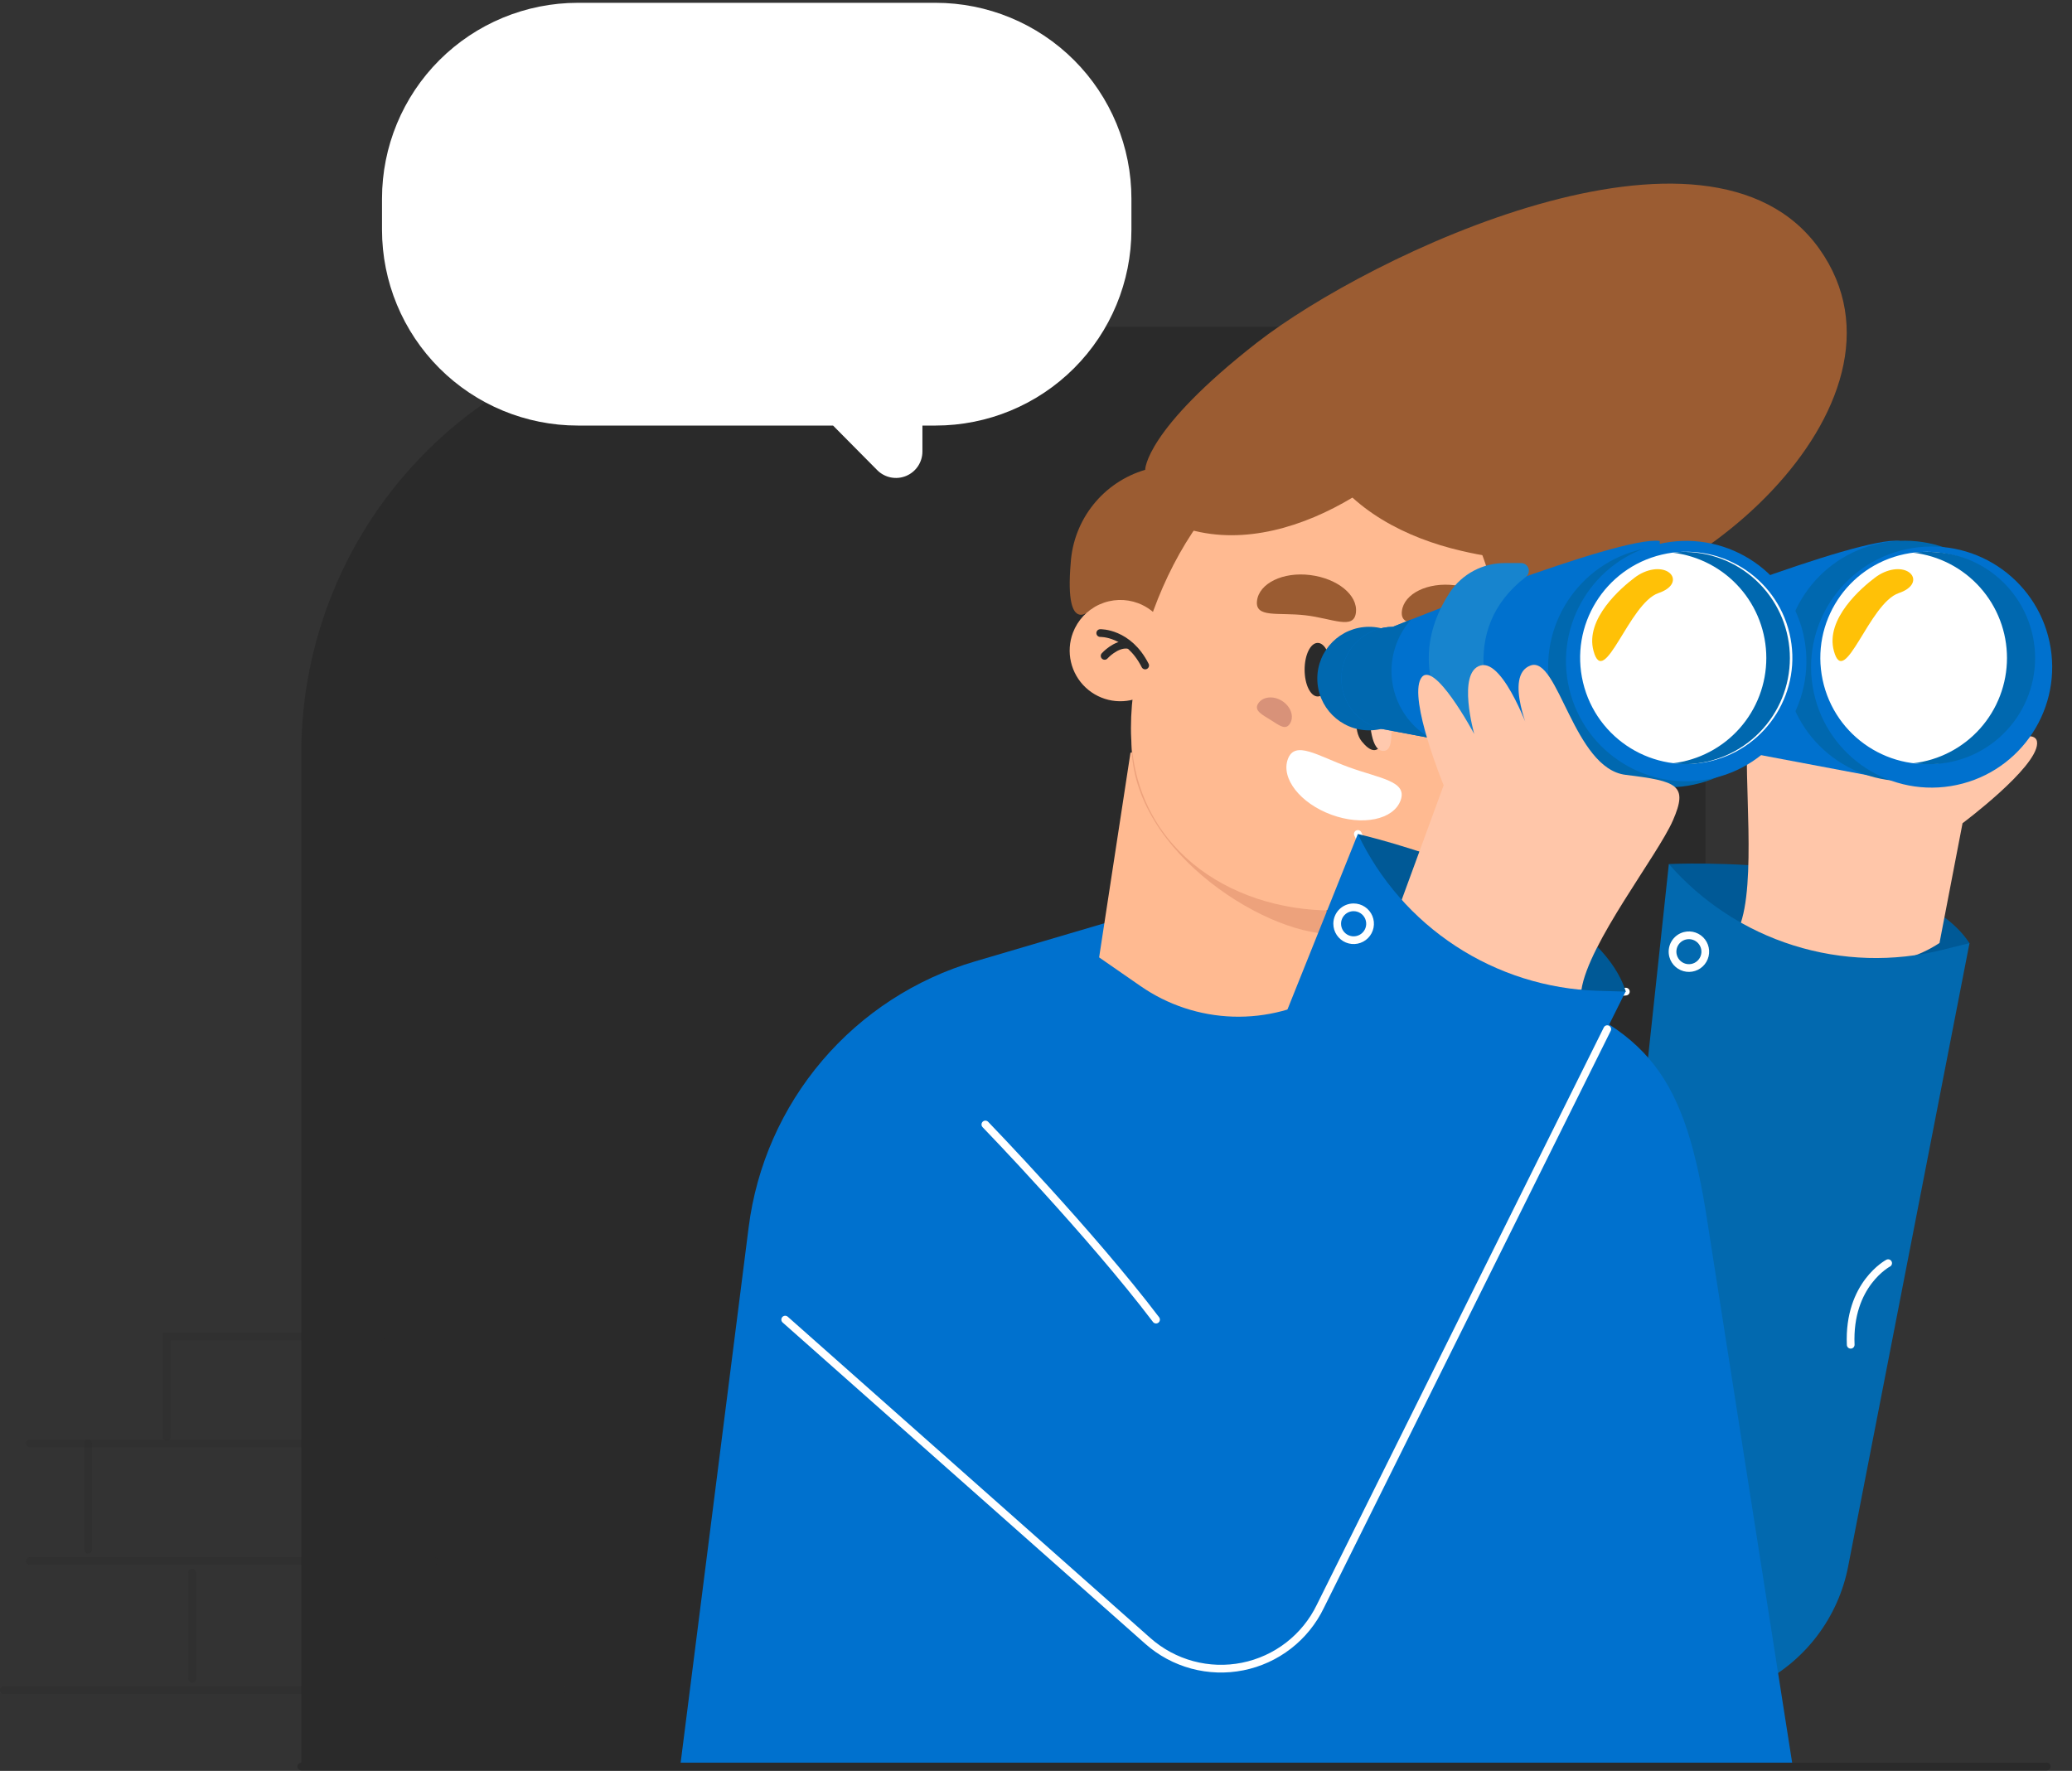<?xml version="1.0" encoding="UTF-8"?> <svg xmlns="http://www.w3.org/2000/svg" width="537" height="459" viewBox="0 0 537 459" fill="none"><rect x="0" y="0" width="537" height="459" fill="#333333" stroke="none"/><path d="M188.583 84.712H331.507C346.018 84.712 360.387 87.57 373.793 93.123C387.199 98.676 399.381 106.815 409.641 117.076C419.902 127.337 428.041 139.518 433.594 152.924C439.147 166.33 442.006 180.699 442.006 195.21V458.759H78.085V195.21C78.085 165.904 89.727 137.798 110.449 117.076C131.171 96.353 159.277 84.712 188.583 84.712Z" fill="#2A2A2A"></path><g opacity="0.6"><path opacity="0.6" d="M7.729 374.123H112.694" stroke="#2A2A2A" stroke-width="2" stroke-miterlimit="10" stroke-linecap="round"></path><path opacity="0.6" d="M7.729 404.609H112.694" stroke="#2A2A2A" stroke-width="2" stroke-miterlimit="10" stroke-linecap="round"></path><path opacity="0.6" d="M1.014 438.081H145.787" stroke="#2A2A2A" stroke-width="2" stroke-miterlimit="10" stroke-linecap="round"></path><path opacity="0.6" d="M43.218 372.395V346.411H98.914" stroke="#2A2A2A" stroke-width="2" stroke-miterlimit="10" stroke-linecap="round"></path><path opacity="0.6" d="M22.843 374.123V401.638" stroke="#2A2A2A" stroke-width="2" stroke-miterlimit="10" stroke-linecap="round"></path><path opacity="0.6" d="M49.797 407.595V435.095" stroke="#2A2A2A" stroke-width="2" stroke-miterlimit="10" stroke-linecap="round"></path></g><path d="M283.073 157.72C283.073 157.72 275.796 165.785 277.494 145.941C277.844 140.42 279.883 135.141 283.335 130.818C286.787 126.496 291.485 123.339 296.792 121.777C296.792 121.777 296.656 111.514 325.747 88.82C354.838 66.126 442.718 23.982 471.521 64.504C500.324 105.026 434.593 160.161 397.239 157.72C359.886 155.279 348.456 135.284 348.456 135.284C348.456 135.284 308.101 143.182 302.083 160.57L283.073 157.72Z" fill="#9B5C32"></path><path d="M432.516 223.952C432.516 223.952 494.928 220.921 510.436 244.463C510.436 244.463 486.271 270.629 461 251.74C435.729 232.851 432.516 223.952 432.516 223.952Z" fill="#005996"></path><path d="M502.659 244.418L508.632 213.371C508.632 213.371 527.778 199.091 527.96 192.724C528.142 186.357 508.677 197.908 508.677 197.908C508.677 197.908 520.805 186.539 516.439 181.839C512.073 177.14 495.428 191.147 495.428 191.147C495.428 191.147 510.133 181.066 505.342 175.154C500.552 169.241 481.936 192.345 469.611 186.766C457.286 181.187 454.315 180.702 453.026 190.556C451.738 200.41 455.391 229.152 450.722 240.401C450.722 240.401 480.753 258.865 502.659 244.418Z" fill="#FFC6A9"></path><path d="M418.19 357.357L432.516 223.952C441.145 233.826 452.332 241.127 464.845 245.051C477.357 248.975 490.71 249.37 503.432 246.192L510.436 244.448L478.98 406.034C477.715 412.535 474.981 418.661 470.988 423.944C466.994 429.228 461.846 433.529 455.937 436.52C437.382 444.1 435.366 423.998 430.363 404.579L418.19 357.357Z" fill="#0269AF"></path><path d="M433.622 247.798C433.846 248.604 434.302 249.326 434.934 249.873C435.567 250.42 436.346 250.769 437.176 250.874C438.005 250.98 438.847 250.839 439.597 250.467C440.346 250.096 440.969 249.512 441.387 248.788C441.806 248.064 442.001 247.233 441.949 246.398C441.897 245.564 441.599 244.763 441.093 244.097C440.588 243.431 439.897 242.929 439.107 242.655C438.317 242.38 437.464 242.345 436.654 242.553C436.108 242.694 435.595 242.942 435.146 243.283C434.697 243.624 434.32 244.051 434.038 244.54C433.755 245.028 433.573 245.568 433.502 246.127C433.431 246.687 433.471 247.255 433.622 247.798V247.798Z" stroke="white" stroke-width="2" stroke-miterlimit="10" stroke-linecap="round"></path><path d="M287.575 238.9L252.708 249.178C237.281 253.718 223.514 262.659 213.091 274.905C202.668 287.15 196.042 302.17 194.025 318.124L176.364 457.182H464.518L442.006 313.485C435.942 276.981 426.073 265.505 390.872 254.105L353.292 241.977L287.575 238.9Z" fill="#0071CE"></path><path d="M292.987 195.089L284.861 248.147L295.579 255.575C302.641 260.479 310.972 263.232 319.565 263.501C328.158 263.77 336.644 261.543 343.999 257.091L347.576 254.923L333.766 190.237L292.987 195.089Z" fill="#FFBA91"></path><path d="M344.939 242.053C327.172 242.053 290.925 219.101 293.396 190.253L338.072 205.064L344.939 242.053Z" fill="#EDA27C"></path><path d="M389.963 188.676C389.963 219.389 371.923 235.989 345.182 235.989C318.44 235.989 293.108 219.314 293.108 188.676C293.108 158.039 314.802 115.819 341.543 115.819C387.234 115.819 389.963 157.948 389.963 188.676Z" fill="#FFBA91"></path><path d="M333.766 196.771C331.947 201.774 337.01 208.217 345.075 211.173C353.14 214.129 361.175 212.446 362.994 207.444C364.813 202.441 357.658 201.789 349.578 198.848C341.497 195.907 335.6 191.769 333.766 196.771Z" fill="white"></path><path d="M380.109 181.657C377.835 183.097 376.895 185.72 378.047 187.539C379.199 189.358 380.715 188.07 383.004 186.645C385.294 185.22 387.446 184.189 386.309 182.37C385.172 180.551 382.398 180.232 380.109 181.657Z" fill="#D89279"></path><path d="M356.43 170.015C356.43 170.015 348.304 186.448 352.913 192.148C357.521 197.848 358.613 191.056 358.613 191.056L356.43 170.015Z" fill="#2A2A2A"></path><path d="M360.447 181.642C360.447 188.828 361.493 194.634 358.507 194.634C355.52 194.634 354.823 188.388 354.823 181.218C354.823 174.047 355.52 168.65 358.507 168.65C361.493 168.65 360.447 174.472 360.447 181.642Z" fill="#FFC9AE"></path><path d="M278.07 163.996C277.153 166.426 276.978 169.074 277.566 171.603C278.155 174.133 279.48 176.431 281.375 178.207C283.27 179.983 285.649 181.158 288.211 181.582C290.773 182.005 293.404 181.66 295.77 180.588C298.135 179.517 300.13 177.767 301.502 175.562C302.873 173.357 303.56 170.794 303.474 168.198C303.389 165.602 302.536 163.09 301.022 160.98C299.509 158.869 297.404 157.255 294.973 156.341C291.716 155.121 288.108 155.241 284.94 156.676C281.771 158.111 279.301 160.743 278.07 163.996Z" fill="#FFBA91"></path><path d="M285.149 164.087C285.149 164.087 292.411 163.845 296.792 172.486" stroke="#2A2A2A" stroke-width="2" stroke-miterlimit="10" stroke-linecap="round"></path><path d="M286.286 169.999C286.286 169.999 289.182 166.786 292.214 167.119" stroke="#2A2A2A" stroke-width="2" stroke-miterlimit="10" stroke-linecap="round"></path><path d="M388.962 161.434C388.416 165.982 382.898 162.95 375.879 162.132C368.861 161.313 362.782 162.92 363.327 158.387C363.873 153.855 370.028 150.807 377.107 151.702C384.187 152.596 389.493 156.902 388.962 161.434Z" fill="#9B5C32"></path><path d="M351.412 158.781C350.881 163.329 345.348 160.297 338.329 159.479C331.31 158.66 325.246 160.267 325.777 155.734C326.308 151.202 332.493 148.154 339.572 149.049C346.652 149.943 351.958 154.249 351.412 158.781Z" fill="#9B5C32"></path><path d="M332.25 181.657C334.539 183.097 335.464 185.72 334.327 187.539C333.19 189.358 331.644 188.07 329.37 186.645C327.096 185.22 324.928 184.189 326.065 182.37C327.202 180.551 329.976 180.232 332.25 181.657Z" fill="#D89279"></path><path d="M338.117 173.577C338.117 177.413 339.633 180.52 341.513 180.52C343.392 180.52 344.908 177.413 344.908 173.577C344.908 169.742 343.392 166.634 341.513 166.634C339.633 166.634 338.117 169.742 338.117 173.577Z" fill="#2A2A2A"></path><path d="M374.151 173.577C374.151 177.413 375.667 180.52 377.547 180.52C379.427 180.52 380.958 177.413 380.958 173.577C380.958 169.742 379.442 166.634 377.547 166.634C375.652 166.634 374.151 169.742 374.151 173.577Z" fill="#2A2A2A"></path><path d="M439.822 189.298C447.232 189.298 453.239 183.291 453.239 175.881C453.239 168.472 447.232 162.465 439.822 162.465C432.413 162.465 426.406 168.472 426.406 175.881C426.406 183.291 432.413 189.298 439.822 189.298Z" fill="#0068AF"></path><path d="M417.098 189.298C424.508 189.298 430.515 183.291 430.515 175.881C430.515 168.472 424.508 162.465 417.098 162.465C409.689 162.465 403.682 168.472 403.682 175.881C403.682 183.291 409.689 189.298 417.098 189.298Z" fill="#0068AF"></path><path d="M445.992 189.298C453.402 189.298 459.409 183.291 459.409 175.881C459.409 168.472 453.402 162.465 445.992 162.465C438.583 162.465 432.576 168.472 432.576 175.881C432.576 183.291 438.583 189.298 445.992 189.298Z" fill="white"></path><path d="M423.268 162.465C419.997 162.468 416.839 163.668 414.391 165.838C411.943 168.009 410.373 171 409.978 174.247C409.583 177.495 410.389 180.775 412.245 183.469C414.101 186.163 416.879 188.086 420.054 188.873L492.396 202.517V140.211C481.739 138.771 423.268 162.465 423.268 162.465Z" fill="#0071CE"></path><path d="M422.904 173.941C422.905 169.01 424.718 164.252 427.998 160.57L423.268 162.465C419.997 162.468 416.839 163.668 414.391 165.838C411.943 168.009 410.373 171 409.978 174.247C409.583 177.495 410.389 180.775 412.245 183.469C414.101 186.163 416.879 188.085 420.054 188.873L432.88 191.299C429.845 189.529 427.328 186.995 425.577 183.95C423.827 180.904 422.906 177.453 422.904 173.941Z" fill="#0068AF"></path><path d="M498.232 202.118C515.248 199.572 526.978 183.714 524.432 166.698C521.886 149.682 506.027 137.952 489.012 140.498C471.996 143.045 460.266 158.903 462.812 175.918C465.358 192.934 481.216 204.664 498.232 202.118Z" fill="#0068AF"></path><path d="M505.606 203.743C522.639 200.99 534.216 184.95 531.463 167.917C528.71 150.884 512.67 139.307 495.637 142.06C478.604 144.813 467.028 160.853 469.78 177.886C472.533 194.919 488.573 206.496 505.606 203.743Z" fill="#0071CE"></path><path d="M504.938 197.441C519.801 194.315 529.314 179.732 526.188 164.87C523.061 150.008 508.478 140.494 493.616 143.621C478.754 146.747 469.24 161.33 472.367 176.192C475.493 191.054 490.076 200.568 504.938 197.441Z" fill="white"></path><path d="M499.278 143.015C498.127 143.027 496.978 143.108 495.837 143.258C502.531 144.032 508.707 147.24 513.19 152.271C517.673 157.303 520.15 163.806 520.15 170.545C520.15 177.284 517.673 183.788 513.19 188.819C508.707 193.85 502.531 197.058 495.837 197.832C496.978 197.99 498.127 198.071 499.278 198.075C502.945 198.161 506.592 197.513 510.004 196.17C513.417 194.826 516.527 192.813 519.15 190.251C521.774 187.688 523.859 184.626 525.282 181.246C526.706 177.866 527.439 174.236 527.439 170.568C527.439 166.9 526.706 163.27 525.282 159.89C523.859 156.509 521.774 153.448 519.15 150.885C516.527 148.322 513.417 146.31 510.004 144.966C506.592 143.623 502.945 142.975 499.278 143.061V143.015Z" fill="#0068AF"></path><path d="M488.333 148.306C487.467 148.682 486.653 149.166 485.908 149.746C482.664 152.187 472.961 160.358 475.296 168.756C478.04 178.837 484.392 156.31 492.123 153.718C499.248 151.293 495.14 145.411 488.333 148.306Z" fill="#FFC107"></path><path d="M377.547 189.298C384.957 189.298 390.963 183.291 390.963 175.881C390.963 168.472 384.957 162.465 377.547 162.465C370.138 162.465 364.131 168.472 364.131 175.881C364.131 183.291 370.138 189.298 377.547 189.298Z" fill="#0068AF"></path><path d="M354.823 189.298C362.233 189.298 368.239 183.291 368.239 175.881C368.239 168.472 362.233 162.465 354.823 162.465C347.413 162.465 341.407 168.472 341.407 175.881C341.407 183.291 347.413 189.298 354.823 189.298Z" fill="#0068AF"></path><path d="M383.717 189.298C391.127 189.298 397.133 183.291 397.133 175.881C397.133 168.472 391.127 162.465 383.717 162.465C376.307 162.465 370.301 168.472 370.301 175.881C370.301 183.291 376.307 189.298 383.717 189.298Z" fill="white"></path><path d="M360.993 162.465C357.725 162.479 354.575 163.687 352.135 165.861C349.695 168.035 348.134 171.025 347.745 174.27C347.355 177.514 348.165 180.789 350.021 183.479C351.878 186.168 354.653 188.087 357.825 188.873L430.166 202.517V140.211C419.463 138.771 360.993 162.465 360.993 162.465Z" fill="#0071CE"></path><path d="M360.629 173.941C360.63 169.01 362.442 164.252 365.723 160.57L360.993 162.465C357.725 162.479 354.575 163.687 352.135 165.861C349.695 168.035 348.134 171.025 347.745 174.27C347.355 177.514 348.165 180.789 350.021 183.479C351.878 186.168 354.653 188.087 357.825 188.873L370.65 191.299C367.607 189.535 365.08 187.004 363.322 183.958C361.563 180.912 360.635 177.458 360.629 173.941Z" fill="#0068AF"></path><path d="M437.461 203.654C454.494 200.901 466.071 184.861 463.318 167.828C460.565 150.794 444.525 139.218 427.492 141.971C410.459 144.724 398.882 160.763 401.635 177.797C404.388 194.83 420.428 206.406 437.461 203.654Z" fill="#0068AF"></path><path d="M444.231 201.654C460.968 197.667 471.304 180.866 467.317 164.13C463.329 147.393 446.529 137.057 429.792 141.044C413.055 145.032 402.72 161.832 406.707 178.569C410.694 195.306 427.494 205.641 444.231 201.654Z" fill="#0071CE"></path><path d="M443.392 197.263C458.167 193.746 467.293 178.917 463.776 164.143C460.259 149.368 445.43 140.242 430.656 143.759C415.881 147.276 406.755 162.104 410.272 176.879C413.789 191.654 428.618 200.78 443.392 197.263Z" fill="white"></path><path d="M437.018 143.015C435.867 143.027 434.718 143.108 433.577 143.258C440.249 144.061 446.396 147.281 450.855 152.309C455.314 157.337 457.776 163.825 457.776 170.545C457.776 177.266 455.314 183.753 450.855 188.781C446.396 193.809 440.249 197.029 433.577 197.832C434.717 197.99 435.867 198.071 437.018 198.075C444.202 197.906 451.034 194.934 456.055 189.794C461.076 184.654 463.887 177.753 463.887 170.568C463.887 163.382 461.076 156.482 456.055 151.342C451.034 146.202 444.202 143.23 437.018 143.061V143.015Z" fill="#0068AF"></path><path d="M426.042 148.306C425.177 148.682 424.362 149.166 423.617 149.746C420.373 152.187 410.671 160.358 413.005 168.756C415.749 178.837 422.192 156.31 429.832 153.718C436.972 151.293 432.879 145.411 426.042 148.306Z" fill="#FFC107"></path><path d="M391.009 193.224C385.93 184.128 377.365 163.481 395.435 149.549C395.682 149.363 395.883 149.123 396.023 148.847C396.162 148.571 396.236 148.267 396.239 147.957C396.239 147.423 396.026 146.91 395.648 146.532C395.27 146.154 394.757 145.941 394.223 145.941H390.054C387.23 145.922 384.445 146.605 381.95 147.928C379.455 149.251 377.327 151.173 375.758 153.521C370.149 162.086 365.147 176.958 380.685 193.709C381.65 194.763 382.924 195.484 384.323 195.771L388.492 196.604C388.924 196.684 389.368 196.641 389.776 196.48C390.185 196.32 390.54 196.048 390.801 195.696C391.063 195.345 391.221 194.927 391.258 194.49C391.295 194.053 391.208 193.614 391.009 193.224Z" fill="#1784CE"></path><path d="M351.912 216.16C351.912 216.16 373.454 262.731 421.373 257.015" stroke="white" stroke-width="2" stroke-miterlimit="10" stroke-linecap="round"></path><path d="M351.912 216.16C351.912 216.16 412.823 230.107 421.373 257.015C421.373 257.015 391.054 275.662 371.817 250.618C352.579 225.574 351.912 216.16 351.912 216.16Z" fill="#005996"></path><path d="M363.282 233.215L374.151 203.532C374.151 203.532 365.056 181.43 368.239 175.881C371.423 170.333 382.08 190.253 382.08 190.253C382.08 190.253 377.532 174.229 383.717 172.486C389.902 170.742 396.936 191.299 396.936 191.299C396.936 191.299 389.523 175.078 396.679 172.486C403.834 169.893 407.851 199.197 421.313 200.834C434.775 202.471 437.564 203.487 433.577 212.628C429.59 221.769 411.656 244.463 409.852 256.591C409.852 256.53 374.606 256.879 363.282 233.215Z" fill="#FFC6A9"></path><path d="M301.977 340.681L351.912 216.16C357.534 227.995 366.31 238.049 377.276 245.22C388.241 252.39 400.971 256.398 414.066 256.803L421.298 257.015L358.325 383.461L301.977 340.681Z" fill="#0071CE"></path><path d="M203.5 342.03L297.489 425.317C300.796 428.246 304.737 430.369 309.003 431.519C313.268 432.67 317.742 432.816 322.074 431.946C326.405 431.077 330.476 429.215 333.967 426.508C337.458 423.801 340.275 420.321 342.195 416.343L416.553 266.748" stroke="white" stroke-width="2" stroke-miterlimit="10" stroke-linecap="round"></path><path d="M255.376 291.458C255.376 291.458 282.663 319.67 299.612 342.03" stroke="white" stroke-width="2" stroke-miterlimit="10" stroke-linecap="round"></path><path d="M346.561 239.415C346.558 240.259 346.805 241.085 347.272 241.787C347.739 242.49 348.404 243.039 349.183 243.363C349.962 243.687 350.82 243.773 351.648 243.609C352.476 243.445 353.236 243.039 353.833 242.442C354.429 241.846 354.835 241.085 354.999 240.258C355.163 239.43 355.078 238.572 354.753 237.793C354.429 237.014 353.881 236.349 353.178 235.882C352.475 235.415 351.649 235.167 350.805 235.17C349.68 235.17 348.6 235.618 347.804 236.414C347.008 237.21 346.561 238.289 346.561 239.415Z" stroke="white" stroke-width="2" stroke-miterlimit="10" stroke-linecap="round"></path><path d="M489.349 327.401C489.349 327.401 478.98 332.859 479.647 348.549" stroke="white" stroke-width="2" stroke-miterlimit="10" stroke-linecap="round"></path><path d="M350.518 128.962C337.92 136.542 322.609 141.242 308.45 137.3C306.449 136.739 304.281 135.784 303.477 133.92C303.066 132.731 303.034 131.443 303.387 130.236C304.902 123.945 310.269 119.351 315.908 116.228C324.435 111.549 334 109.083 343.726 109.058C347.486 109.058 369.422 110.225 363.57 118.32C360.356 122.762 355.141 126.173 350.518 128.962Z" fill="#9B5C32"></path><path d="M378.745 142.773C364.419 139.468 350.154 132.161 342.741 119.473C341.695 117.684 340.77 115.531 341.528 113.591C342.06 112.448 342.934 111.5 344.029 110.877C349.441 107.375 356.536 107.845 362.767 109.543C372.144 112.117 380.725 117.007 387.719 123.763C390.433 126.355 405.35 142.485 395.526 144.213C390.114 145.168 384.005 144.001 378.745 142.773Z" fill="#9B5C32"></path><path d="M530.447 457.865H78.085" stroke="#2A2A2A" stroke-width="2" stroke-miterlimit="10" stroke-linecap="round"></path><path d="M242.475 0.728H149.759C136.299 0.728 123.389 6.075 113.871 15.593C104.352 25.111 99.005 38.021 99.005 51.482V59.547C99.005 73.008 104.352 85.917 113.871 95.436C123.389 104.954 136.299 110.301 149.759 110.301H215.901L227.346 121.853C228.302 122.817 229.522 123.475 230.853 123.744C232.183 124.014 233.564 123.882 234.819 123.365C236.075 122.849 237.148 121.971 237.904 120.844C238.66 119.716 239.064 118.389 239.064 117.032V110.301H242.475C255.936 110.301 268.846 104.954 278.364 95.436C287.882 85.917 293.23 73.008 293.23 59.547V51.482C293.23 44.817 291.917 38.217 289.366 32.059C286.816 25.901 283.077 20.306 278.364 15.593C273.651 10.88 268.056 7.142 261.898 4.591C255.74 2.04 249.141 0.728 242.475 0.728Z" fill="white"></path></svg> 